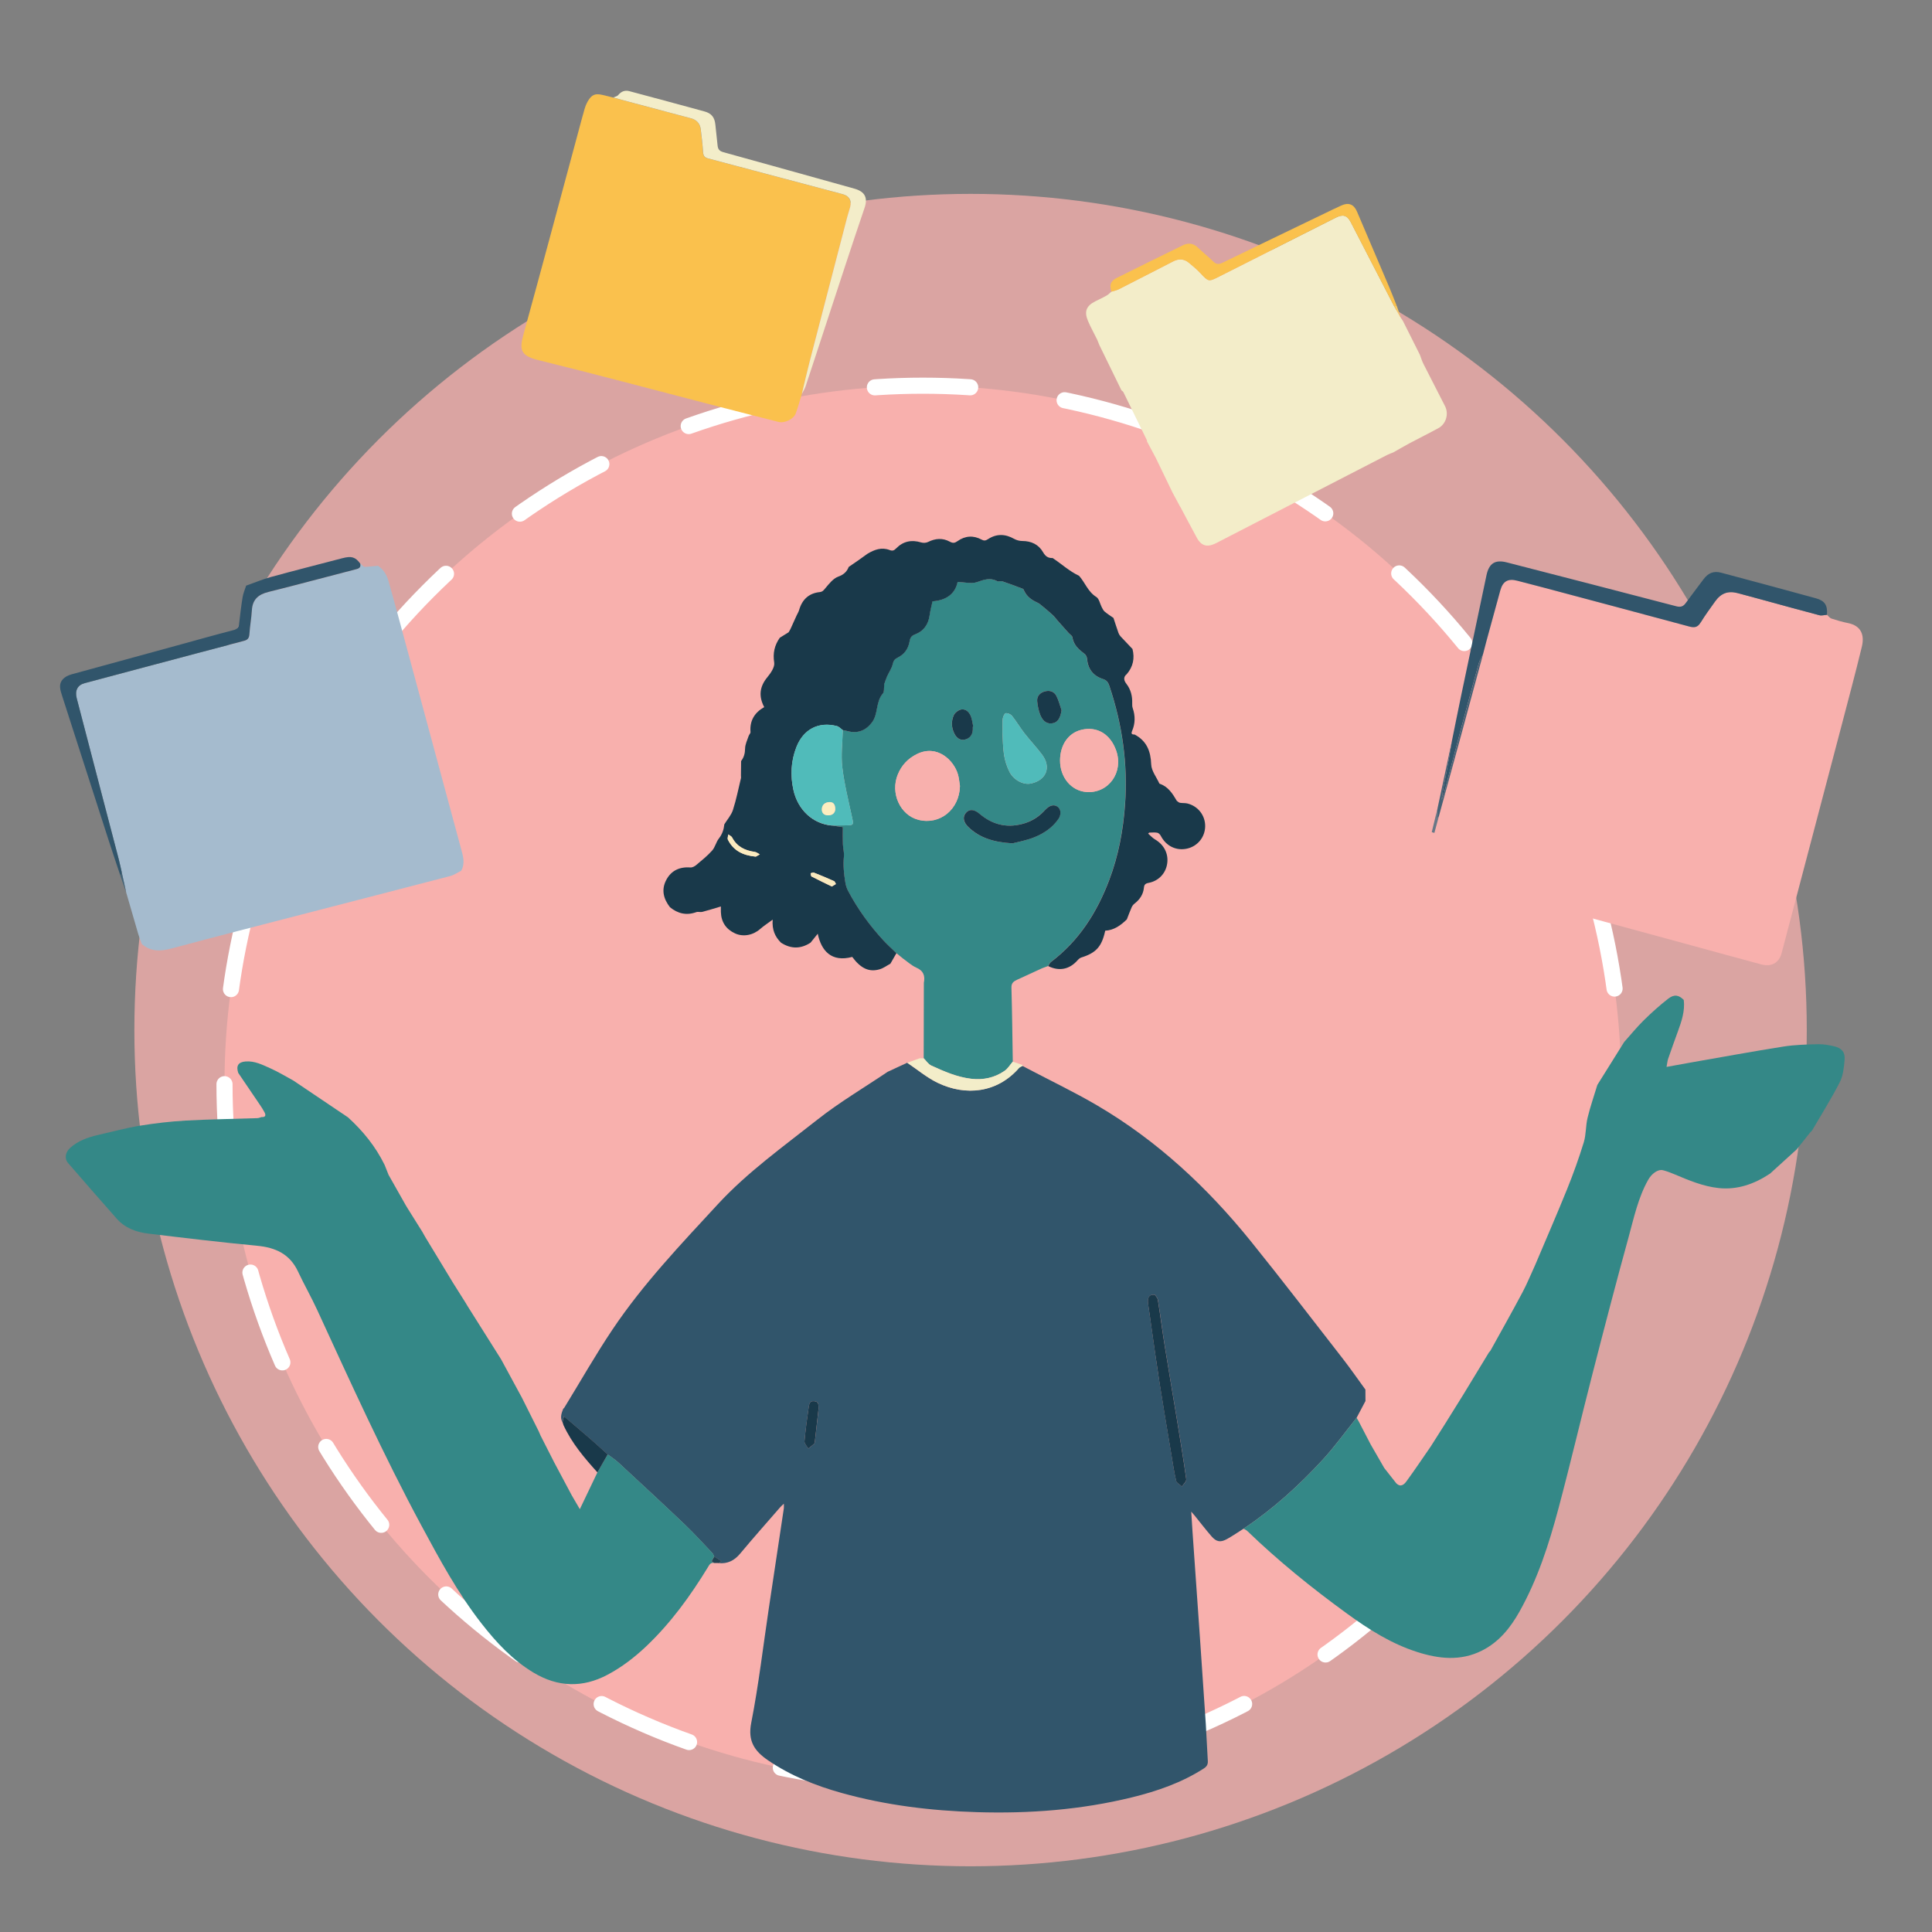 <?xml version="1.0" encoding="UTF-8"?>
<svg id="Layer_1" data-name="Layer 1" xmlns="http://www.w3.org/2000/svg" viewBox="0 0 600 600">
  <rect x="0" y="0" width="600" height="600" fill="#808080" stroke="none"/>
  <defs>
    <style>
      .cls-1 {
        fill: none;
        stroke: #fff;
        stroke-dasharray: 0 0 29.62 29.62;
        stroke-linecap: round;
        stroke-miterlimit: 10;
        stroke-width: 5px;
      }

      .cls-2 {
        opacity: .75;
      }

      .cls-2, .cls-3, .cls-4, .cls-5, .cls-6, .cls-7, .cls-8, .cls-9, .cls-10, .cls-11, .cls-12, .cls-13, .cls-14, .cls-15, .cls-16, .cls-17, .cls-18 {
        stroke-width: 0px;
      }

      .cls-2, .cls-5 {
        fill: #f8b0ad;
      }

      .cls-3 {
        fill: #f3edc9;
      }

      .cls-4 {
        fill: #f9c963;
      }

      .cls-6 {
        fill: #f9eabe;
      }

      .cls-7 {
        fill: #fac14d;
      }

      .cls-8 {
        fill: #50bbba;
      }

      .cls-9 {
        fill: #348887;
      }

      .cls-10 {
        fill: #466276;
      }

      .cls-11 {
        fill: #19394a;
      }

      .cls-12 {
        fill: #426378;
      }

      .cls-13 {
        fill: #224252;
      }

      .cls-14 {
        fill: #a5bbce;
      }

      .cls-15 {
        fill: #31556b;
      }

      .cls-16 {
        fill: #fceec0;
      }

      .cls-17 {
        fill: #fbecbf;
      }

      .cls-18 {
        fill: #687786;
      }
    </style>
  </defs>
  <circle class="cls-2" cx="301.42" cy="319.9" r="259.69"/>
  <g>
    <circle class="cls-5" cx="286.59" cy="336.65" r="216.87"/>
    <circle class="cls-1" cx="286.59" cy="336.65" r="216.87"/>
  </g>
  <path class="cls-15" d="m424.04,431.48c0,1.21.02,2.41.02,3.62-.92,1.74-1.84,3.48-2.76,5.22-3.5,4.36-6.78,8.94-10.56,13.05-7.38,8.01-15.43,15.32-24.54,21.38-1.7,1.07-3.35,2.22-5.1,3.19-2.06,1.15-3.33.94-4.88-.85-1.8-2.08-3.48-4.27-5.21-6.41-.24-.3-.5-.58-1.06-1.23.15,2.34.26,4.25.39,6.15.76,10.93,1.54,21.87,2.3,32.8.62,8.99,1.24,17.98,1.83,26.97.25,3.84.38,7.68.63,11.52.07,1.12-.37,1.77-1.3,2.36-6.85,4.39-14.42,7.01-22.25,8.93-15.82,3.89-31.91,5.09-48.17,4.6-14.22-.43-28.25-2.13-41.97-5.95-8.11-2.26-15.83-5.35-22.86-10.13-4.22-2.87-6.36-5.95-5.25-11.64,2.31-11.81,3.7-23.79,5.48-35.69,1.54-10.32,3.1-20.63,4.65-30.95.05-.33,0-.68,0-1.43-.53.51-.88.8-1.17,1.14-4.14,4.77-8.34,9.49-12.38,14.34-1.81,2.17-3.91,3.25-6.72,2.96.25-.18.51-.35.86-.6-.78-.5-1.51-.97-2.24-1.44-.18-.35-.28-.76-.53-1.03-2.87-3.01-5.65-6.1-8.66-8.97-6.78-6.45-13.66-12.8-20.53-19.16-1.03-.95-2.24-1.7-3.36-2.54-1.73-1.56-3.44-3.14-5.2-4.67-2.78-2.42-5.6-4.79-8.41-7.19-.15.67-.28,1.26-.41,1.85-.82-1.44-.3-2.8.23-4.17.11-.11.25-.21.34-.34,4.98-8.11,9.68-16.41,14.98-24.3,9.47-14.11,21.18-26.4,32.66-38.84,9.23-10,20.32-17.91,30.93-26.29,6.9-5.45,14.56-9.96,21.87-14.89,2.02-.93,4.03-1.87,6.04-2.8,3.13,2.1,6.07,4.59,9.43,6.22,8.76,4.22,18.52,3.14,25.26-4.58.27-.31.74-.44,1.12-.66.51.27,1.01.53,1.52.8,7.25,3.81,14.66,7.35,21.71,11.49,18.62,10.94,34.19,25.45,47.7,42.18,9.72,12.05,19.13,24.35,28.64,36.57,2.38,3.07,4.59,6.27,6.88,9.41h0Zm-65.37-29.37c-1.86-.2-2.4.88-2.08,2.98.35,2.31.65,4.62.99,6.93.84,5.81,1.62,11.62,2.54,17.42,1.17,7.43,2.44,14.84,3.67,22.25.46,2.75.85,5.53,1.5,8.24.16.68,1.18,1.15,1.8,1.71.47-.75,1.43-1.57,1.33-2.24-.9-6.43-1.96-12.84-3.01-19.24-1.21-7.36-2.48-14.71-3.66-22.08-.76-4.78-1.37-9.59-2.14-14.37-.11-.66-.71-1.24-.93-1.6h0Zm-104.45,35.43c-.11-.9.32-2.2-1.31-2.39-1.51-.18-1.63,1.03-1.77,2-.5,3.48-1,6.96-1.29,10.46-.06.71.75,1.5,1.16,2.26.61-.48,1.24-.92,1.8-1.44.18-.17.24-.52.27-.8.39-3.33.75-6.65,1.14-10.09h0Z"/>
  <path class="cls-9" d="m188.73,451.68c1.13.84,2.34,1.6,3.36,2.54,6.87,6.36,13.75,12.71,20.53,19.16,3.01,2.86,5.8,5.96,8.66,8.97.25.27.36.68.53,1.03-.27.49-.54.97-.82,1.48.25.18.51.36.77.54-1.09-.23-1.46.57-1.91,1.31-5.43,8.9-11.51,17.29-19.1,24.51-3.64,3.45-7.57,6.49-12.02,8.86-7.83,4.17-15.51,3.89-23.07-.65-6.51-3.91-11.56-9.38-16.17-15.3-7.33-9.41-12.98-19.87-18.61-30.33-11.78-21.88-22.03-44.51-32.41-67.07-1.85-4.01-4.05-7.85-5.92-11.85-2.53-5.41-6.93-7.44-12.63-7.99-11.3-1.08-22.56-2.42-33.83-3.78-3.76-.45-7.27-1.71-9.89-4.69-5.03-5.73-10.08-11.44-15.05-17.22-1.23-1.42-.82-3.38.6-4.68,2.54-2.31,5.64-3.35,8.89-4.09,4.28-.97,8.52-2.14,12.84-2.84,4.73-.77,9.51-1.32,14.29-1.59,7.38-.41,14.78-.5,22.17-.75.43-.01.86-.22,1.29-.34,1.23.09,1.41-.53.92-1.47-.42-.81-.93-1.58-1.44-2.34-2.23-3.3-4.48-6.6-6.72-9.9-.75-2.23.05-3.38,2.28-3.55,2.86-.22,5.29,1.06,7.74,2.15,2.44,1.09,4.73,2.5,7.08,3.77,5.65,3.8,11.3,7.6,16.95,11.41,0,0-.01-.02-.01-.02,4.69,4.26,8.62,9.11,11.42,14.82.41,1.03.81,2.05,1.22,3.08,1.77,3.13,3.54,6.26,5.31,9.39.19.32.38.63.57.95,1.53,2.45,3.07,4.89,4.6,7.34.3.54.6,1.08.91,1.62,2.79,4.61,5.59,9.21,8.38,13.82l-.03-.03c1.4,2.21,2.79,4.42,4.18,6.64.19.31.37.62.56.94,3.49,5.54,6.98,11.08,10.47,16.62,2.16,3.99,4.32,7.98,6.49,11.97,1.74,3.48,3.48,6.96,5.22,10.44.19.43.37.85.55,1.28,1.42,2.8,2.84,5.6,4.27,8.39,1.82,3.4,3.63,6.81,5.44,10.21.76,1.31,1.53,2.62,2.48,4.25,1.93-4.04,3.7-7.74,5.47-11.44,1.06-1.86,2.13-3.73,3.19-5.59h0Z"/>
  <path class="cls-9" d="m386.2,474.74c9.11-6.06,17.16-13.36,24.54-21.38,3.78-4.11,7.06-8.68,10.56-13.05.22.38.44.76.67,1.14,1.24,2.38,2.48,4.77,3.72,7.16,1.4,2.42,2.79,4.84,4.19,7.27l-.03-.03c1.27,1.62,2.55,3.24,3.82,4.85v-.02c1.35,1.33,2.43.3,3.12-.65,2.65-3.62,5.14-7.36,7.7-11.05l-.03.03c1.61-2.54,3.22-5.08,4.83-7.62l-.03.03c1.73-2.77,3.46-5.54,5.18-8.31,0,0-.02.03-.02.03,2.66-4.37,5.32-8.74,7.97-13.11l-.03.03c.18-.22.4-.41.54-.65,3.33-6.03,6.71-12.02,9.94-18.1,1.47-2.77,2.65-5.7,3.96-8.55,3.3-7.82,6.7-15.6,9.88-23.47,1.93-4.77,3.67-9.63,5.18-14.54.74-2.43.57-5.12,1.17-7.6.84-3.45,2.01-6.82,3.04-10.22,2.79-4.46,5.57-8.92,8.36-13.37l-.02.03c2.02-2.26,3.93-4.62,6.09-6.74,2.4-2.36,4.92-4.63,7.57-6.69,1.88-1.46,3.33-1.17,4.84.39.4,3.45-.68,6.62-1.83,9.77-1.03,2.82-2.04,5.64-3.02,8.48-.23.67-.28,1.39-.5,2.54,2.67-.49,5-.92,7.33-1.33,9.65-1.68,19.29-3.46,28.97-4.99,3.54-.56,7.18-.64,10.77-.73,1.68-.04,3.41.28,5.06.67,2.26.53,3.37,1.84,3.17,4.16-.21,2.34-.44,4.88-1.47,6.91-2.62,5.13-5.7,10.02-8.6,15-.14.24-.39.41-.59.62-1.39,1.75-2.78,3.5-4.17,5.24h.02c-2.78,2.52-5.56,5.05-8.35,7.59-4.85,3.22-10.12,5.11-15.99,4.48-4.84-.52-9.3-2.43-13.75-4.3-1.14-.48-2.3-.93-3.49-1.23-1.57-.4-3.54,1.04-4.65,3.04-3.08,5.51-4.38,11.65-6.02,17.64-3.91,14.18-7.61,28.42-11.27,42.66-3.57,13.86-6.83,27.81-10.52,41.64-2.96,11.09-6.47,22.02-12.13,32.1-2.82,5.03-6.36,9.44-11.65,12.1-6.61,3.33-13.37,2.58-20.09.44-8.03-2.56-15.06-7.02-21.8-11.92-10.87-7.9-21.32-16.33-31-25.68-.31-.3-.75-.46-1.13-.68h0Z"/>
  <path class="cls-14" d="m112.2,175.07c0,.09.02.18.05.27.33.24.66.7.98.7,1.39-.04,2.77-.21,4.16-.33h0c1.7,1.14,2.7,2.77,3.25,4.7.98,3.47,1.95,6.94,2.89,10.42,6.55,24.2,13.09,48.4,19.62,72.61.63,2.32,1.4,4.65.08,6.99h0c-1.12.54-2.19,1.31-3.37,1.62-15.27,3.99-30.56,7.91-45.84,11.87-13.57,3.51-27.14,6.98-40.67,10.62-3.43.92-6.51,1.08-9.32-1.38h.01c-.37-1.01-.79-2.01-1.09-3.04-1.27-4.31-2.51-8.64-3.76-12.96-.47-2.1-.93-4.2-1.39-6.3-.31-1.36-.6-2.74-.95-4.1-1.82-6.99-3.65-13.97-5.48-20.95-2.52-9.64-5.03-19.28-7.54-28.92-.63-2.42.27-4.12,2.43-4.7,6.86-1.83,13.73-3.67,20.6-5.49,9.63-2.56,19.27-5.13,28.91-7.65,1.21-.32,1.62-.9,1.69-2.13.15-2.45.62-4.89.76-7.35.19-3.34,1.98-4.92,5.12-5.7,9.12-2.27,18.18-4.75,27.29-7.07,1.09-.28,1.45-.74,1.23-1.76.11.02.23.04.34.06h-.02Z"/>
  <path class="cls-9" d="m286.91,305.24c.42-2.16-.06-3.74-2.33-4.73-1.52-.67-2.79-1.88-4.18-2.86-.67-.54-1.34-1.09-2.02-1.64-1.31-1.27-2.68-2.48-3.91-3.82-4.37-4.71-8.13-9.88-11.13-15.58-.41-.79-.69-1.68-.83-2.56-.44-2.68-.71-5.36-.44-8.09.12-1.25-.28-2.55-.32-3.83-.06-1.78-.02-3.56-.02-5.26-1.34-.2-2.4-.35-3.46-.51,1.32-.01,2.64-.03,3.95-.03,3.04-.02,2.93,0,2.31-2.87-1.1-5.06-2.36-10.12-2.96-15.25-.44-3.77.07-7.65.16-11.47.5.1,1.01.18,1.51.31,3.17.85,5.7-.26,7.56-2.76,1.95-2.62,1.1-6.36,3.37-8.96.44-.5.28-1.53.39-2.32.02-.17-.04-.36,0-.51.28-.82.53-1.65.89-2.43.58-1.29,1.47-2.49,1.76-3.84.23-1.05.64-1.57,1.53-2.01,2.1-1.02,3.33-2.77,3.71-5.06.17-1.04.53-1.71,1.62-2.12,2.77-1.04,4.24-3.15,4.62-6.09.18-1.4.57-2.77.88-4.21,4.18-.31,7.03-2.25,7.79-6.02,2.19.06,4.31.63,6.03.04,2.17-.75,4.05-1.47,6.23-.31.45.24,1.18-.08,1.7.09,2.12.71,4.21,1.5,6.3,2.3.21.08.33.45.45.71.85,1.74,2.29,2.78,4.02,3.55.65.29,1.22.81,1.78,1.28,1.05.86,2.1,1.74,3.09,2.66.52.48.92,1.08,1.39,1.61,1.15,1.31,2.31,2.61,3.48,3.9.4.45,1.11.84,1.18,1.33.36,2.4,1.95,3.79,3.73,5.12.42.31.76.97.81,1.5.28,3.21,1.9,5.38,4.93,6.35,1.14.37,1.63,1.01,1.98,2.06,4.03,11.96,5.8,24.19,4.91,36.84-.57,8.12-2.06,16.01-4.94,23.6-3.8,10.03-9.4,18.85-18.11,25.42-.38.28-.56.82-.83,1.24-.62.23-1.24.45-1.86.69-2.58,1.19-5.16,2.37-7.74,3.56-1.06.49-1.83,1-1.78,2.48.22,7.65.29,15.3.42,22.95-.84.96-1.52,2.15-2.54,2.86-3.13,2.16-6.63,2.92-10.44,2.46-4.4-.52-8.37-2.29-12.32-4.09-.94-.43-1.59-1.49-2.37-2.27.02-7.8.03-15.61.05-23.42h0Zm11.21-61.14c-.19-1.18-.28-2.39-.6-3.54-1.25-4.43-6.45-9.5-12.75-6.39-2.84,1.4-4.79,3.51-5.96,6.37-2.36,5.78.74,12.57,6.36,14.04,6.71,1.75,12.81-3.22,12.95-10.49h0Zm31.09-7.95c-.03,5.24,3.47,9.45,8.15,9.81,6.86.53,11.64-6.07,9.29-12.83-1.81-5.18-6-7.67-10.87-6.46-4,.99-6.54,4.66-6.57,9.48Zm-17.84-9.34s-.06,0-.08,0c.15,2.51.13,5.04.5,7.52.28,1.83.86,3.68,1.69,5.34,1.3,2.61,4.34,4.13,6.62,3.67,4.83-.98,6.48-5.05,3.53-8.98-1.71-2.28-3.69-4.36-5.45-6.61-1.36-1.75-2.5-3.69-3.88-5.43-.41-.51-1.34-.91-1.97-.83-.39.05-.84,1.08-.92,1.71-.15,1.19-.04,2.4-.04,3.61h0Zm3.08,35.09c1.57-.42,4.25-.88,6.71-1.87,2.98-1.2,5.68-2.97,7.55-5.74.84-1.24.8-2.8-.13-3.62-.98-.87-2.33-.72-3.55.4-.34.31-.65.65-.97.98-1.88,1.95-4.19,3.23-6.77,3.88-4.9,1.23-9.27.07-13.12-3.21-1.72-1.46-3.18-1.49-4.24-.27-1.08,1.24-.8,2.88.76,4.38,3.53,3.39,7.88,4.72,13.75,5.08h0Zm15.22-41.37c-.52-1.48-.89-3.04-1.6-4.42-.74-1.45-2.19-1.83-3.7-1.37-1.44.43-2.41,1.5-2.26,3.05.14,1.45.43,2.94.98,4.28.85,2.1,2.3,2.88,3.96,2.5,1.5-.34,2.29-1.7,2.63-4.04h0Zm-27.58,5.2s.09-.02.14-.03c-.22-1.05-.32-2.15-.7-3.15-.49-1.3-1.51-2.41-2.92-2.23-.89.11-2.04.97-2.42,1.79-.85,1.86-.73,3.94.21,5.78.61,1.2,1.7,2.15,3.21,1.8,1.55-.37,2.41-1.45,2.48-3.09.01-.29,0-.57,0-.86h0Z"/>
  <path class="cls-3" d="m366.53,157.41c-.8-1.49-1.61-2.98-2.41-4.48-1.72-3.56-3.44-7.13-5.16-10.69h0c-.92-1.72-1.84-3.45-2.76-5.18,0-.11,0-.22-.01-.33-2.43-4.98-4.86-9.97-7.31-14.94-.12-.23-.4-.39-.61-.58-.11-.23-.22-.45-.33-.68-2.19-4.48-4.37-8.96-6.56-13.44h0c-.23-.58-.43-1.17-.7-1.73-.92-1.89-1.96-3.72-2.78-5.65-1.26-2.97-.56-4.71,2.27-6.14,1.17-.59,2.37-1.13,3.5-1.78.55-.31,1-.81,1.5-1.23.75-.23,1.54-.37,2.23-.72,5.67-2.87,11.31-5.79,16.97-8.69,1.68-.86,3.33-.83,4.82.4,1.23,1.01,2.47,2.04,3.56,3.2,2.59,2.76,2.56,2.8,5.89,1.12,12.07-6.09,24.14-12.19,36.21-18.29,2.25-1.14,3.54-.75,4.66,1.42,1.97,3.81,3.93,7.63,5.9,11.44,2.52,4.87,5.04,9.74,7.55,14.61.72,1.26,1.45,2.53,2.17,3.79.22.33.48.64.65,1,1.73,3.44,3.45,6.9,5.18,10.34h0c.37.95.65,1.95,1.12,2.86,2.21,4.39,4.5,8.74,6.71,13.13,1.21,2.42.28,5.51-2.08,6.8-2.95,1.61-5.98,3.09-8.95,4.68-1.71.91-3.38,1.9-5.06,2.85h0c-.63.26-1.29.47-1.89.78-7.44,3.82-14.87,7.66-22.29,11.49-10.22,5.27-20.44,10.54-30.66,15.81-1.71.88-3.5,1.43-5.09-.09-.75-.72-1.23-1.76-1.74-2.71-1.52-2.79-2.99-5.6-4.48-8.4h0Z"/>
  <path class="cls-11" d="m258.29,256.36c1.06.16,2.12.31,3.46.51,0,1.7-.05,3.48.02,5.26.04,1.28.44,2.57.32,3.83-.27,2.74,0,5.42.44,8.09.14.88.42,1.78.83,2.56,3,5.7,6.76,10.86,11.13,15.58,1.24,1.33,2.61,2.55,3.91,3.82-.63,1.1-1.26,2.19-1.89,3.29l.02-.02c-1.1.59-2.14,1.38-3.31,1.73-3.31.98-5.89-.24-8.55-3.83-6.51,1.75-9.63-1.98-10.71-7.2-.79.98-1.52,1.88-2.25,2.79l.02-.02c-3.06,2-6.13,1.99-9.19,0l.02.02c-1.86-1.84-2.85-4.04-2.59-7.17-1.53,1.14-2.77,1.92-3.86,2.88-2.18,1.94-5.26,2.58-7.84,1.39-2.8-1.3-4.29-3.52-4.39-6.63-.02-.7,0-1.4,0-1.73-2.03.6-3.88,1.19-5.77,1.68-.59.16-1.31-.13-1.87.08-3.05,1.11-5.73.47-8.18-1.53,0,0,.02.02.02.02-2.02-2.59-2.76-5.43-1.18-8.45,1.57-3.01,4.21-4.16,7.57-3.92.58.04,1.3-.36,1.78-.77,1.7-1.43,3.45-2.83,4.91-4.47.94-1.05,1.23-2.66,2.12-3.78,1.04-1.33,1.51-2.77,1.67-4.38v.02c.9-1.48,2.15-2.85,2.67-4.46,1.05-3.25,1.71-6.62,2.51-9.95.05-.21-.03-.45-.02-.68.01-1.52.03-3.04.05-4.56l-.02.02c.9-1.16,1.24-2.42,1.26-3.94.02-1.3.69-2.61,1.11-3.89.14-.42.6-.82.57-1.2-.29-3.53,1.25-6.05,4.26-7.75-1.8-3.41-1.43-6.39.99-9.31,1.05-1.26,2.32-3.13,2.11-4.5-.47-2.96.1-5.38,1.73-7.73.91-.57,1.83-1.13,2.74-1.7.2-.35.43-.68.6-1.05.64-1.38,1.25-2.77,1.88-4.15.25-.56.61-1.1.78-1.68.93-3.3,3.05-5.25,6.39-5.6.93-.1,1.25-.6,1.79-1.24,1.15-1.36,2.4-2.98,3.95-3.55,1.71-.63,2.68-1.49,3.29-3.04,0,0-.02.02-.02.02,1.03-.7,2.06-1.4,3.07-2.11.95-.67,1.88-1.35,2.82-2.02l-.02.02c2.14-1.28,4.37-2.1,6.85-1.14.9.35,1.37.15,2.03-.52,2.16-2.21,4.77-2.75,7.75-1.84.65.2,1.55.16,2.16-.15,2.27-1.14,4.55-1.29,6.76-.08.98.54,1.56.41,2.4-.19,2.36-1.67,4.91-1.83,7.46-.46.77.42,1.25.34,1.97-.13,2.65-1.74,5.36-1.67,8.12-.11.73.41,1.66.67,2.51.67,2.83,0,5.11,1.08,6.49,3.49.74,1.29,1.57,1.85,2.95,1.8l-.02-.02c2.78,1.82,5.22,4.13,8.26,5.55l-.02-.02c1.88,2.1,2.75,4.97,5.36,6.58.89.55,1.14,2.13,1.71,3.23.25.47.5.99.89,1.32.86.72,1.82,1.33,2.75,1.98l-.02-.02c.51,1.55,1.01,3.11,1.55,4.65.14.39.37.77.65,1.08,1.22,1.32,2.46,2.61,3.7,3.91v-.02c.75,2.92.2,5.53-1.77,7.84l.02-.02c-1.2.93-.88,2.06-.16,2.98,1.42,1.83,1.9,3.87,1.83,6.11-.02.51,0,1.05.17,1.52.81,2.38.79,4.74-.2,7.05-.4.94-.02,1.12.78,1.12l-.02-.02c3.74,1.98,5.02,5.13,5.17,9.29.07,2.01,1.64,3.96,2.54,5.94.02.04.09.07.14.09,2.64.91,3.99,3.1,5.3,5.33v-.02c.3.2.6.52.94.58.78.14,1.62.03,2.38.23,3.3.85,5.5,3.74,5.46,7.07-.04,3.36-2.34,6.19-5.61,6.93-3.37.76-6.53-.79-8.16-3.95-.22-.42-.68-.9-1.09-.98-.82-.16-1.68-.04-2.53-.04-.1.11-.2.21-.31.32.7.6,1.32,1.32,2.1,1.78,2.79,1.63,4.25,4.4,3.81,7.49-.43,3.05-2.63,5.43-5.8,6.03-1,.19-1.34.56-1.43,1.5-.21,2.05-1.26,3.64-2.88,4.9-.38.29-.72.71-.92,1.15-.55,1.24-1.01,2.53-1.51,3.79,0,0,.02-.02.02-.02-1.91,1.86-4,3.38-6.73,3.52-1.06,4.96-2.84,6.9-7.43,8.33-.44.14-.86.52-1.18.88-2.49,2.83-5.7,3.47-9.1,1.78.27-.42.46-.96.83-1.24,8.71-6.57,14.31-15.39,18.11-25.42,2.88-7.59,4.37-15.47,4.94-23.6.89-12.65-.88-24.88-4.91-36.84-.35-1.05-.85-1.7-1.98-2.06-3.04-.98-4.66-3.14-4.93-6.35-.04-.53-.39-1.18-.81-1.5-1.78-1.33-3.37-2.72-3.73-5.12-.07-.49-.78-.88-1.18-1.33-1.16-1.3-2.32-2.6-3.48-3.9-.47-.53-.87-1.13-1.39-1.61-1-.92-2.04-1.8-3.09-2.66-.57-.47-1.13-.99-1.78-1.28-1.73-.77-3.17-1.81-4.02-3.55-.12-.25-.24-.63-.45-.71-2.08-.8-4.18-1.59-6.3-2.3-.52-.18-1.24.15-1.7-.09-2.18-1.16-4.06-.44-6.23.31-1.72.6-3.85.02-6.03-.04-.76,3.77-3.61,5.71-7.79,6.02-.31,1.44-.69,2.81-.88,4.21-.38,2.94-1.85,5.04-4.62,6.09-1.09.41-1.45,1.08-1.62,2.12-.38,2.29-1.61,4.04-3.71,5.06-.9.44-1.3.95-1.53,2.01-.3,1.34-1.19,2.55-1.76,3.84-.35.79-.61,1.62-.89,2.43-.05.16.02.34,0,.51-.11.79.05,1.82-.39,2.32-2.27,2.59-1.42,6.34-3.37,8.96-1.86,2.5-4.39,3.61-7.56,2.76-.49-.13-1-.21-1.51-.31-.62-.43-1.18-1.08-1.86-1.26-5.69-1.47-10.39.99-12.56,6.5-1.71,4.35-1.93,8.85-.93,13.36,1.39,6.24,6.08,10.5,11.89,11.03h0Zm-23.56,9.68c.22-.13.74-.42,1.25-.71-.52-.27-1.03-.69-1.58-.77-3.04-.42-5.54-1.62-7.03-4.48-.21-.41-.78-.63-1.19-.94-.05.55-.33,1.21-.12,1.63,1.69,3.37,4.6,4.89,8.67,5.27h0Zm23.62,9.28c.63-.39.94-.58,1.26-.77-.19-.31-.31-.78-.58-.9-2.07-.93-4.17-1.81-6.27-2.64-.27-.11-.68.12-1.02.2.1.34.09.89.3,1,2.11,1.09,4.26,2.11,6.32,3.12h0Z"/>
  <path class="cls-3" d="m286.86,328.66c.78.77,1.43,1.84,2.37,2.27,3.95,1.8,7.92,3.56,12.32,4.09,3.82.45,7.32-.3,10.44-2.46,1.02-.7,1.7-1.89,2.54-2.86,1.02.35,2.04.7,3.06,1.05,0,.09,0,.19,0,.28-.38.22-.85.35-1.12.66-6.74,7.72-16.5,8.8-25.26,4.58-3.36-1.62-6.3-4.12-9.43-6.22,1.26-.46,2.53-.92,3.79-1.38.43,0,.87,0,1.31,0h0Z"/>
  <path class="cls-11" d="m188.73,451.68c-1.06,1.86-2.13,3.73-3.19,5.59-4.06-4.51-7.99-9.11-10.55-14.7-.09-.3-.18-.6-.28-.9.13-.59.26-1.18.41-1.85,2.81,2.4,5.63,4.77,8.41,7.19,1.76,1.53,3.47,3.11,5.2,4.67h0Z"/>
  <path class="cls-13" d="m221.77,485.4c-.26-.18-.52-.36-.77-.54.28-.51.55-.99.82-1.48.73.47,1.46.93,2.24,1.44-.35.24-.61.42-.86.6-.48,0-.95-.01-1.42-.02Z"/>
  <path class="cls-11" d="m358.66,402.11c.22.36.82.94.93,1.6.76,4.78,1.37,9.59,2.14,14.37,1.18,7.37,2.46,14.72,3.66,22.08,1.05,6.41,2.11,12.81,3.01,19.24.09.67-.86,1.49-1.33,2.24-.62-.57-1.64-1.04-1.8-1.71-.64-2.71-1.04-5.48-1.5-8.24-1.24-7.42-2.51-14.83-3.67-22.25-.91-5.8-1.7-11.61-2.54-17.42-.33-2.31-.63-4.63-.99-6.93-.32-2.1.22-3.18,2.08-2.98h0Z"/>
  <path class="cls-11" d="m254.21,437.54c-.39,3.44-.75,6.76-1.14,10.09-.03.28-.09.63-.27.8-.57.52-1.2.97-1.8,1.44-.41-.75-1.22-1.54-1.16-2.26.3-3.5.79-6.98,1.29-10.46.14-.97.26-2.18,1.77-2,1.63.19,1.2,1.49,1.31,2.39h0Z"/>
  <path class="cls-15" d="m76.41,181.89c2.56-.91,5.08-1.97,7.69-2.69,7.38-2.02,14.8-3.9,22.2-5.84,2.86-.75,4.06-.39,5.56,1.65.22,1.03-.14,1.49-1.23,1.76-9.1,2.33-18.17,4.81-27.29,7.07-3.14.78-4.93,2.36-5.12,5.7-.14,2.45-.61,4.89-.76,7.35-.08,1.23-.48,1.82-1.69,2.13-9.64,2.52-19.28,5.09-28.91,7.65-6.87,1.83-13.73,3.66-20.6,5.49-2.17.58-3.06,2.28-2.43,4.7,2.51,9.64,5.02,19.28,7.54,28.92,1.82,6.98,3.66,13.97,5.48,20.95.35,1.36.63,2.73.95,4.1-.11.44-.23.88-.34,1.32-1.23-3.68-2.48-7.34-3.67-11.03-4.82-14.92-9.63-29.85-14.42-44.78-.31-.98-.67-1.98-.72-2.99-.1-1.9,1.27-3.3,3.65-3.95,11.26-3.09,22.53-6.17,33.79-9.25,5.47-1.5,10.92-3.04,16.41-4.46,1.14-.3,1.62-.82,1.75-1.92.33-2.79.64-5.58,1.1-8.35.2-1.21.72-2.36,1.09-3.54h0Z"/>
  <path class="cls-12" d="m37.45,272.16c.11-.44.23-.88.34-1.32.47,2.1.93,4.2,1.39,6.3-.58-1.66-1.16-3.33-1.74-4.99Z"/>
  <path class="cls-8" d="m258.29,256.36c-5.81-.54-10.51-4.79-11.89-11.03-1-4.51-.78-9,.93-13.36,2.16-5.51,6.86-7.97,12.56-6.5.68.18,1.24.83,1.86,1.26-.09,3.83-.6,7.71-.16,11.47.6,5.13,1.87,10.19,2.96,15.25.62,2.88.73,2.86-2.31,2.87-1.32,0-2.64.02-3.95.03h0Zm1.11-5.01c.02-1.68-.72-2.34-1.92-2.25-1.25.09-2.18.82-2.24,2.15-.06,1.35.8,2,2.08,1.95,1.37-.05,2.03-.89,2.08-1.86h0Z"/>
  <path class="cls-5" d="m298.12,244.1c-.14,7.26-6.24,12.24-12.95,10.49-5.62-1.47-8.72-8.26-6.36-14.04,1.17-2.86,3.12-4.97,5.96-6.37,6.31-3.11,11.5,1.96,12.75,6.39.32,1.14.41,2.36.6,3.54h0Z"/>
  <path class="cls-5" d="m329.21,236.15c.03-4.82,2.57-8.49,6.57-9.48,4.88-1.21,9.07,1.28,10.87,6.46,2.35,6.75-2.43,13.36-9.29,12.83-4.69-.36-8.18-4.57-8.15-9.81Z"/>
  <path class="cls-8" d="m311.38,226.82c0-1.2-.1-2.42.04-3.61.08-.63.53-1.66.92-1.71.62-.08,1.56.32,1.97.83,1.38,1.74,2.52,3.67,3.88,5.43,1.75,2.25,3.74,4.33,5.45,6.61,2.95,3.92,1.3,7.99-3.53,8.98-2.28.46-5.31-1.06-6.62-3.67-.83-1.65-1.41-3.51-1.69-5.34-.38-2.47-.35-5.01-.5-7.52.03,0,.06,0,.08,0h0Z"/>
  <path class="cls-11" d="m314.47,261.91c-5.88-.35-10.22-1.69-13.75-5.08-1.56-1.5-1.83-3.14-.76-4.38,1.06-1.23,2.52-1.2,4.24.27,3.85,3.28,8.21,4.45,13.12,3.21,2.59-.65,4.89-1.92,6.77-3.88.32-.33.63-.67.97-.98,1.21-1.12,2.57-1.27,3.55-.4.92.82.96,2.38.13,3.62-1.87,2.76-4.57,4.54-7.55,5.74-2.46.99-5.13,1.45-6.71,1.87h0Z"/>
  <path class="cls-11" d="m329.68,220.54c-.34,2.34-1.13,3.7-2.63,4.04-1.66.38-3.11-.41-3.96-2.5-.54-1.34-.84-2.83-.98-4.28-.15-1.56.82-2.62,2.26-3.05,1.52-.46,2.96-.07,3.7,1.37.71,1.39,1.08,2.94,1.6,4.42h0Z"/>
  <path class="cls-11" d="m302.11,225.74c0,.29.01.57,0,.86-.07,1.64-.93,2.73-2.48,3.09-1.51.35-2.59-.6-3.21-1.8-.95-1.84-1.07-3.91-.21-5.78.38-.82,1.53-1.68,2.42-1.79,1.41-.18,2.43.93,2.92,2.23.38,1,.48,2.1.7,3.15-.04.01-.09.02-.14.03h0Z"/>
  <path class="cls-7" d="m345.16,90.58c-.66-2.12-.27-3.3,1.66-4.27,6.82-3.41,13.67-6.77,20.52-10.13,1.73-.85,3.28-.64,4.72.75,1.52,1.47,3.21,2.78,4.71,4.27.94.93,1.75.95,2.89.4,10.52-5.12,21.07-10.19,31.61-15.27,1.76-.85,3.51-1.7,5.29-2.51,2.24-1.03,3.89-.41,4.87,1.9,3.39,7.9,6.76,15.82,10.12,23.73.78,1.83,1.47,3.68,2.21,5.52-.27.04-.54.08-.82.11-2.52-4.87-5.04-9.74-7.55-14.61-1.97-3.81-3.92-7.63-5.9-11.44-1.12-2.17-2.41-2.55-4.66-1.42-12.07,6.1-24.14,12.19-36.21,18.29-3.33,1.68-3.29,1.64-5.89-1.12-1.09-1.16-2.33-2.18-3.56-3.2-1.49-1.22-3.14-1.26-4.82-.4-5.65,2.9-11.3,5.82-16.97,8.69-.69.35-1.49.48-2.23.72h0Z"/>
  <path class="cls-4" d="m432.95,95.08c.27-.04.54-.08.82-.11.45,1.3.9,2.61,1.35,3.91-.72-1.26-1.45-2.53-2.17-3.79Z"/>
  <path class="cls-17" d="m234.72,266.04c-4.07-.38-6.98-1.9-8.67-5.27-.21-.42.07-1.08.12-1.63.4.31.97.53,1.19.94,1.49,2.86,3.99,4.06,7.03,4.48.55.08,1.05.5,1.58.77-.51.29-1.02.58-1.25.71h0Z"/>
  <path class="cls-6" d="m258.35,275.31c-2.07-1.01-4.21-2.03-6.32-3.12-.21-.11-.21-.65-.3-1,.34-.07.75-.3,1.02-.2,2.11.83,4.2,1.71,6.27,2.64.28.12.39.59.58.9-.31.19-.63.38-1.26.77h0Z"/>
  <path class="cls-5" d="m567.37,190.92c.47.41.87,1.01,1.41,1.19,1.68.55,3.4,1.04,5.13,1.39,4,.8,5.21,3.6,4.3,7.36-2.02,8.34-4.25,16.63-6.42,24.93-2.46,9.41-4.96,18.81-7.43,28.21-3.69,14-7.36,27.99-11.06,41.99-.79,2.98-3.13,4.36-6.21,3.54-6.91-1.84-13.8-3.75-20.7-5.63-11.92-3.25-23.85-6.48-35.77-9.75-10.27-2.82-20.51-5.68-30.77-8.51-3.42-.94-6.81-2.07-10.28-2.74-4.1-.79-6.82-5.36-5.55-9.11.57-1.67.44-3.57.63-5.37.28.08.55.16.82.24.46-1.71.92-3.41,1.38-5.12,2.18-7.95,4.37-15.89,6.54-23.83,2.4-8.82,4.78-17.66,7.17-26.48.37-1.42.72-2.84,1.11-4.26,1.42-5.2,2.83-10.4,4.27-15.6.8-2.88,2.44-3.77,5.31-3,2.66.71,5.33,1.37,7.99,2.08,15.13,4.03,30.26,8.04,45.37,12.13,1.61.43,2.62.29,3.54-1.24,1.35-2.25,2.94-4.36,4.46-6.51,1.83-2.6,4-3.42,7.01-2.64,2.72.7,5.43,1.46,8.14,2.2,5.75,1.57,11.5,3.17,17.27,4.68.72.19,1.56-.08,2.35-.14h0Z"/>
  <path class="cls-15" d="m567.37,190.92c-.79.06-1.63.33-2.35.14-5.77-1.51-11.52-3.11-17.27-4.68-2.71-.74-5.42-1.49-8.14-2.2-3-.78-5.17.05-7.01,2.64-1.52,2.15-3.1,4.26-4.46,6.51-.92,1.53-1.93,1.67-3.54,1.24-15.11-4.08-30.25-8.1-45.37-12.13-2.66-.71-5.33-1.37-7.99-2.08-2.88-.77-4.51.11-5.31,3-1.44,5.19-2.86,10.4-4.27,15.6-.39,1.42-.74,2.84-1.11,4.26-.44.93-1.04,1.81-1.31,2.79-1.93,6.97-3.82,13.96-5.68,20.95-1.72,6.44-3.38,12.89-5.09,19.33-.19.7-.49,1.37-.74,2.05.39-3.31,1.09-6.52,1.71-9.76.54-2.84.99-5.7,1.48-8.56.97-4.77,1.92-9.55,2.92-14.32,2.59-12.35,5.21-24.7,7.8-37.05.78-3.69,2.66-4.93,6.32-3.99,17.56,4.52,35.12,9.05,52.66,13.63,1.36.35,2.14.04,2.91-1.02,1.78-2.46,3.65-4.86,5.46-7.31,1.47-2,3.17-2.73,5.53-2.1,9.81,2.61,19.62,5.25,29.41,7.94,2.79.76,3.68,2.2,3.44,5.09Z"/>
  <path class="cls-10" d="m450.92,230.05c-.49,2.85-.94,5.71-1.48,8.56-.62,3.23-1.32,6.45-1.71,9.76.25-.68.55-1.35.74-2.05,1.71-6.44,3.37-12.89,5.09-19.33,1.86-6.99,3.75-13.98,5.68-20.95.27-.98.87-1.86,1.31-2.79-2.39,8.83-4.77,17.66-7.17,26.48-2.16,7.95-4.36,15.89-6.54,23.83-.21.23-.41.47-.68.77.09-1.15.18-2.21.27-3.26,1.5-7.01,2.99-14.01,4.49-21.02h0Z"/>
  <path class="cls-18" d="m446.43,251.06c-.09,1.05-.17,2.11-.27,3.26.27-.3.47-.54.68-.77-.46,1.71-.92,3.41-1.38,5.12-.28-.08-.55-.16-.82-.24l1.79-7.36h0Z"/>
  <path class="cls-7" d="m249.04,122.27c-.64,2.06-1.17,4.16-1.94,6.17-.67,1.75-3.45,3.07-5.34,2.59-7.55-1.91-15.1-3.86-22.64-5.81-17.3-4.48-34.57-9.12-51.93-13.38-5.68-1.39-5.9-3.32-4.58-8.14,5.69-20.66,11.22-41.36,16.8-62.05.69-2.54,1.35-5.1,2.08-7.63.25-.87.58-1.75,1.03-2.53,1.26-2.15,2.31-2.55,4.72-1.98,1.06.25,2.11.52,3.16.78,2.09.56,4.17,1.13,6.26,1.69,5.97,1.59,11.94,3.18,17.91,4.77,1.72.46,2.79,1.58,3.02,3.36.3,2.38.58,4.77.73,7.17.07,1.1.47,1.65,1.53,1.92,13.94,3.69,27.87,7.4,41.8,11.1,2.02.54,2.9,1.96,2.35,4.02-.28,1.05-.64,2.08-.92,3.13-3.85,14.78-7.71,29.55-11.53,44.34-.9,3.48-1.69,6.99-2.54,10.49h0Z"/>
  <path class="cls-3" d="m249.04,122.27c.84-3.5,1.63-7.01,2.54-10.49,3.82-14.78,7.68-29.56,11.53-44.34.28-1.05.64-2.08.92-3.13.55-2.06-.33-3.49-2.35-4.02-13.93-3.69-27.87-7.41-41.8-11.1-1.05-.28-1.45-.82-1.53-1.92-.15-2.39-.43-4.79-.73-7.17-.23-1.77-1.3-2.89-3.02-3.36-5.97-1.6-11.94-3.18-17.91-4.77-2.09-.56-4.18-1.13-6.26-1.69.53-.24,1.22-.35,1.55-.75.95-1.15,2.1-1.59,3.5-1.21,7.78,2.08,15.57,4.17,23.34,6.3,2.18.6,3.12,1.86,3.34,4.07.21,2.16.48,4.3.69,6.46.11,1.15.53,1.76,1.79,2.11,13.56,3.72,27.09,7.56,40.64,11.31,3.45.95,4.26,2.94,3.22,5.98-4.18,12.25-8.16,24.57-12.21,36.86-2.04,6.2-4.05,12.4-6.11,18.59-.26.79-.74,1.51-1.12,2.27h0Z"/>
  <path class="cls-16" d="m259.39,251.35c-.05.97-.71,1.81-2.08,1.86-1.27.04-2.14-.6-2.08-1.95.06-1.34.99-2.06,2.24-2.15,1.21-.09,1.94.56,1.92,2.25h0Z"/>
</svg>